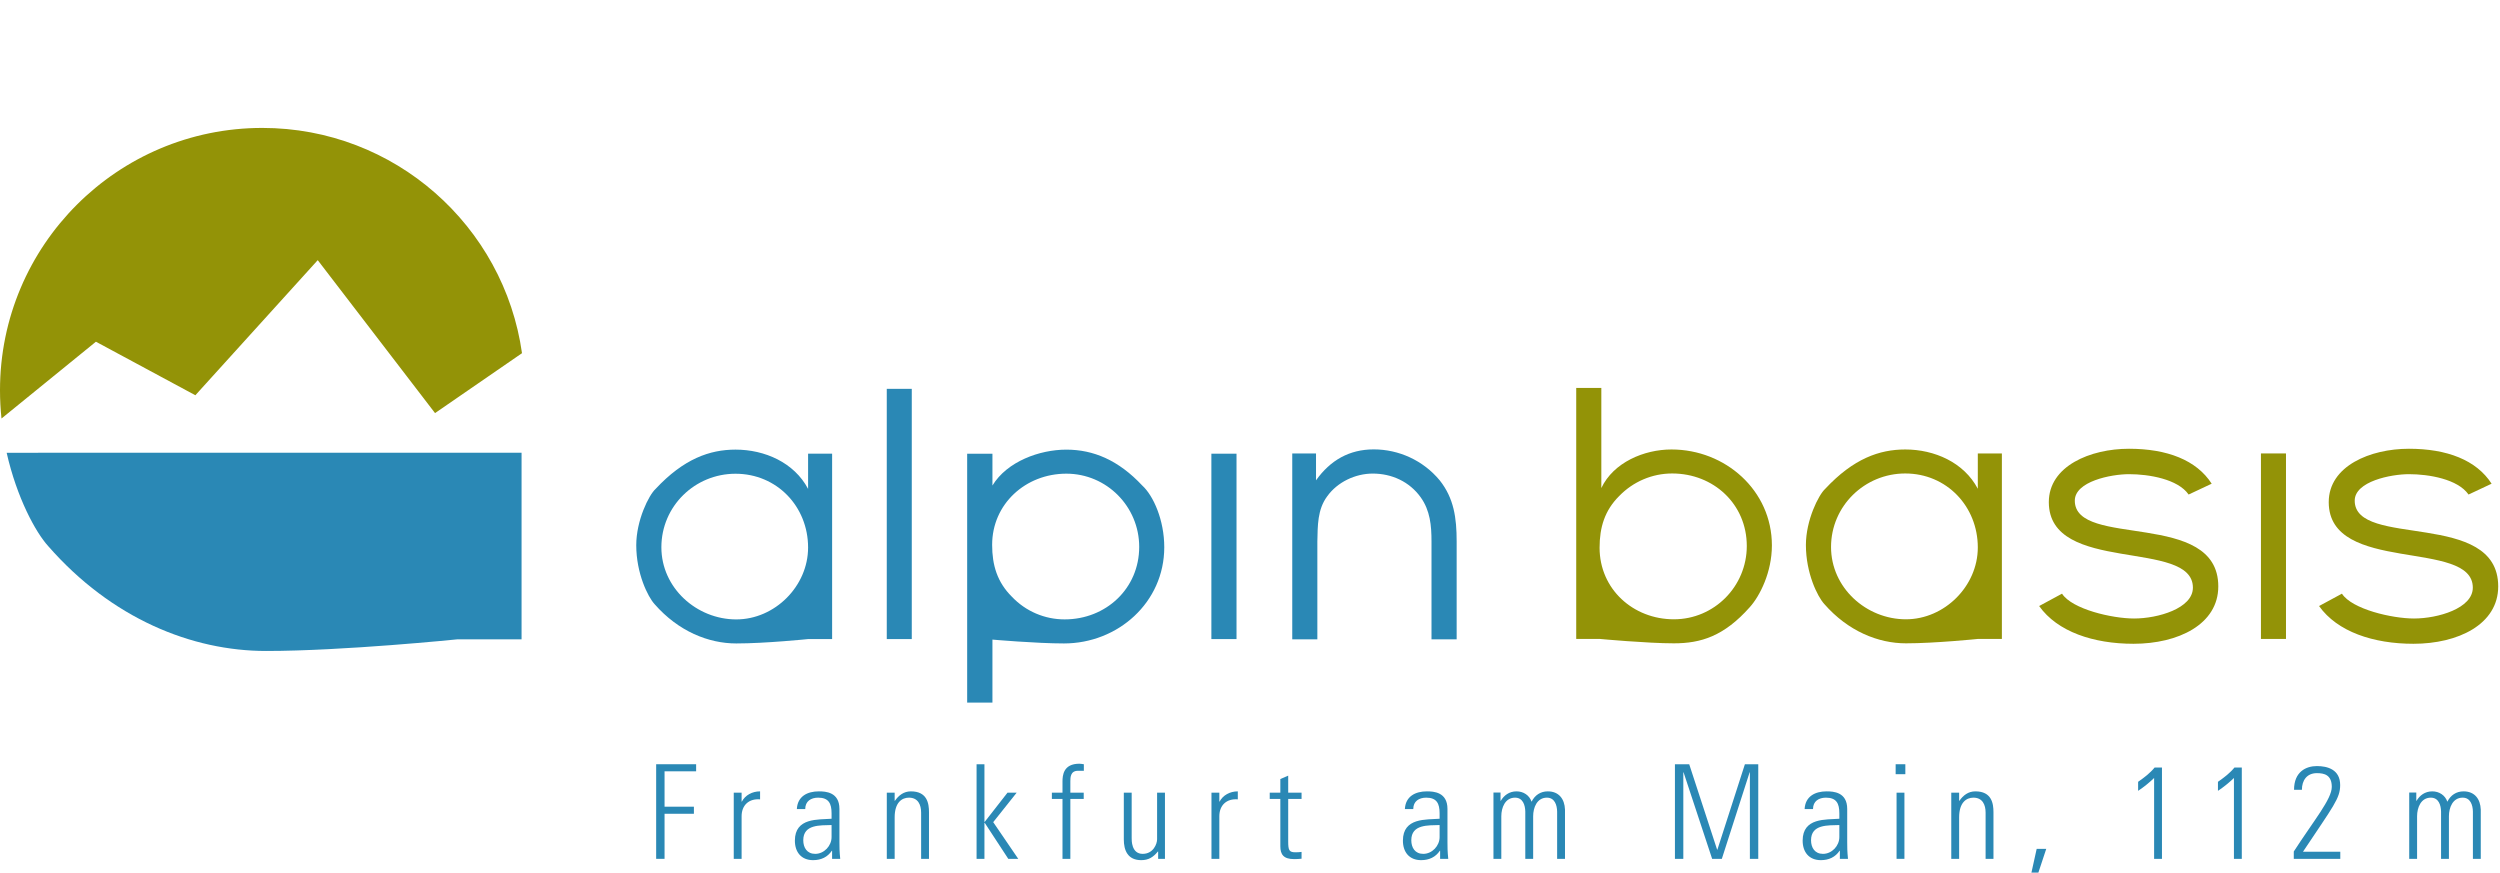 <?xml version="1.0" encoding="UTF-8" standalone="no"?>
<!DOCTYPE svg PUBLIC "-//W3C//DTD SVG 1.1//EN" "http://www.w3.org/Graphics/SVG/1.1/DTD/svg11.dtd">
<svg width="100%" height="100%" viewBox="0 0 573 200" version="1.1" xmlns="http://www.w3.org/2000/svg" xmlns:xlink="http://www.w3.org/1999/xlink" xml:space="preserve" xmlns:serif="http://www.serif.com/" style="fill-rule:evenodd;clip-rule:evenodd;stroke-linejoin:round;stroke-miterlimit:2;">
    <g>
        <path d="M1.526,103.775C3.867,114.108 8.174,122.014 11.054,125.178C25.576,141.78 43.98,149.202 60.967,149.202C78.752,149.202 104.858,146.532 104.858,146.532L119.543,146.532L119.543,103.764L1.526,103.775Z" style="fill:rgb(42,136,181);fill-rule:nonzero;"/>
        <path d="M0.365,95.903L21.985,78.32L44.777,90.591L72.826,59.628L99.712,94.682L119.633,80.955L119.649,80.984C115.538,51.784 90.452,29.321 60.12,29.321C26.916,29.321 0,56.237 0,89.44C0,91.615 0.115,93.762 0.34,95.878L0.365,95.903Z" style="fill:rgb(147,147,7);fill-rule:nonzero;"/>
        <path d="M190.722,103.986L185.214,103.986L185.214,112.055C182.025,106.008 175.267,103.052 168.584,103.052C162.698,103.052 156.702,105.15 150.267,112.055C148.704,113.471 145.829,119.285 145.829,124.955C145.829,131.408 148.477,136.766 150.027,138.467C155.473,144.694 162.378,147.479 168.749,147.479C175.421,147.479 185.214,146.476 185.214,146.476L190.722,146.476L190.722,103.986ZM168.584,108.581C178.066,108.581 185.214,116.097 185.214,125.491C185.214,134.351 177.595,141.97 168.749,141.97C159.657,141.97 151.588,134.749 151.588,125.436C151.588,116.013 159.268,108.581 168.584,108.581Z" style="fill:rgb(42,136,181);fill-rule:nonzero;"/>
        <rect x="203.247" y="89.123" width="5.732" height="57.353" style="fill:rgb(42,136,181);fill-rule:nonzero;"/>
        <rect x="277.648" y="103.986" width="5.761" height="42.49" style="fill:rgb(42,136,181);fill-rule:nonzero;"/>
        <path d="M296.185,103.936L301.631,103.936L301.631,110.092C304.909,105.488 309.263,102.999 314.865,102.999C320.554,102.999 326.162,105.488 329.978,110.092C333.248,114.209 333.866,118.725 333.866,124.109L333.866,146.538L328.101,146.538L328.101,124.109C328.101,120.44 327.79,117.016 325.62,113.979C323.048,110.395 318.998,108.543 314.637,108.543C310.66,108.543 306.539,110.479 304.198,113.751C301.938,116.783 302.021,120.528 301.938,124.109L301.938,146.538L296.185,146.538L296.185,103.936Z" style="fill:rgb(42,136,181);fill-rule:nonzero;"/>
        <path d="M221.674,103.993L221.674,161.029L227.466,161.03L227.466,146.597C227.466,146.597 237.569,147.478 243.863,147.478C256.213,147.478 266.85,138.086 266.85,125.423C266.85,119.214 264.362,113.611 261.803,111.281C256.362,105.467 250.609,103.057 244.409,103.057C238.271,103.057 230.81,105.771 227.467,111.281L227.467,103.993L221.674,103.993ZM244.01,141.964C239.436,141.964 235.085,140.108 231.911,136.757C228.557,133.422 227.399,129.522 227.399,124.881C227.399,115.487 235.085,108.565 244.409,108.565C253.643,108.565 261.105,116.098 261.105,125.344C261.105,134.888 253.495,141.964 244.01,141.964Z" style="fill:rgb(42,136,181);fill-rule:nonzero;"/>
        <path d="M361.27,146.446L366.712,146.446C366.712,146.446 377.502,147.451 383.655,147.451C389.861,147.451 395.151,145.814 401.062,139.15C403.373,136.583 406.118,131.138 406.118,125C406.118,112.407 395.453,103.019 383.107,103.019C376.821,103.019 369.81,105.978 367.024,111.864L367.024,88.915L361.27,88.915L361.27,146.446ZM383.261,108.52C392.743,108.52 400.364,115.53 400.364,125.147C400.364,134.408 392.898,141.943 383.655,141.943C374.318,141.943 366.624,135.022 366.624,125.54C366.624,120.871 367.786,116.999 371.14,113.665C374.318,110.396 378.681,108.52 383.261,108.52Z" style="fill:rgb(147,147,7);fill-rule:nonzero;"/>
        <path d="M458.831,103.929L453.314,103.929L453.314,112.028C450.135,105.978 443.376,103.019 436.681,103.019C430.774,103.019 424.804,105.112 418.351,112.028C416.814,113.421 413.913,119.239 413.913,124.913C413.913,131.368 416.567,136.735 418.121,138.435C423.567,144.664 430.468,147.451 436.839,147.451C443.524,147.451 453.308,146.446 453.308,146.446L458.831,146.446L458.831,103.929ZM436.681,108.52C446.177,108.52 453.314,116.068 453.314,125.48C453.314,134.32 445.7,141.943 436.839,141.943C427.757,141.943 419.675,134.73 419.675,125.373C419.675,115.992 427.363,108.52 436.681,108.52Z" style="fill:rgb(147,147,7);fill-rule:nonzero;"/>
        <rect x="518.208" y="103.929" width="5.74" height="42.517" style="fill:rgb(147,147,7);fill-rule:nonzero;"/>
        <path d="M472.617,136.068C474.919,139.634 484.098,141.762 489.13,141.762C494.583,141.762 502.613,139.451 502.613,134.688C502.613,123.432 469.59,131.697 469.59,115.088C469.59,106.806 479.113,102.855 487.968,102.855C496.678,102.855 503.44,105.439 506.917,110.863L501.633,113.348C499.173,109.801 492.53,108.68 487.984,108.68C483.814,108.68 475.545,110.348 475.545,114.747C475.545,125.765 508.432,116.726 508.432,134.407C508.432,143.124 499.218,147.555 489,147.555C479.82,147.555 471.556,144.797 467.373,138.902L472.617,136.068Z" style="fill:rgb(147,147,7);fill-rule:nonzero;"/>
        <path d="M536.773,136.068C539.075,139.634 548.255,141.762 553.286,141.762C558.739,141.762 566.769,139.451 566.769,134.688C566.769,123.432 533.746,131.697 533.746,115.088C533.746,106.806 543.269,102.855 552.124,102.855C560.834,102.855 567.596,105.439 571.073,110.863L565.789,113.348C563.329,109.801 556.686,108.68 552.14,108.68C547.971,108.68 539.701,110.348 539.701,114.747C539.701,125.765 572.589,116.726 572.589,134.407C572.589,143.124 563.374,147.555 553.156,147.555C543.976,147.555 535.712,144.797 531.529,138.902L536.773,136.068Z" style="fill:rgb(147,147,7);fill-rule:nonzero;"/>
        <path d="M150.393,175.163L159.553,175.163L159.553,176.785L152.315,176.785L152.315,184.894L159.042,184.894L159.042,186.516L152.315,186.516L152.315,196.846L150.393,196.846L150.393,175.163Z" style="fill:rgb(42,136,181);fill-rule:nonzero;"/>
        <path d="M169.977,183.723L170.037,183.723C170.788,182.281 172.38,181.38 174.212,181.38L174.212,183.212C171.659,183.002 169.977,184.534 169.977,187.087L169.977,196.846L168.175,196.846L168.175,181.68L169.977,181.68L169.977,183.723Z" style="fill:rgb(42,136,181);fill-rule:nonzero;"/>
        <path d="M190.596,189.099C188.013,189.189 184.109,188.889 184.109,192.582C184.109,194.294 184.98,195.705 186.842,195.705C188.914,195.705 190.596,193.843 190.596,191.862L190.596,189.099ZM190.716,194.985L190.656,194.985C189.695,196.426 188.224,197.147 186.361,197.147C183.659,197.147 182.187,195.316 182.187,192.672C182.187,187.357 187.533,187.897 190.596,187.656L190.596,186.396C190.596,184.173 189.935,182.822 187.533,182.822C185.881,182.822 184.559,183.633 184.559,185.435L182.638,185.435C182.787,182.521 185.04,181.38 187.683,181.38C189.215,181.38 192.398,181.53 192.398,185.404L192.398,193.032C192.398,194.113 192.398,195.074 192.578,196.846L190.716,196.846L190.716,194.985Z" style="fill:rgb(42,136,181);fill-rule:nonzero;"/>
        <path d="M205.056,196.846L203.254,196.846L203.254,181.68L205.056,181.68L205.056,183.543L205.116,183.543C205.987,182.281 207.158,181.38 208.78,181.38C212.534,181.38 212.924,184.173 212.924,186.154L212.924,196.846L211.122,196.846L211.122,186.246C211.122,184.474 210.431,182.822 208.329,182.822C206.707,182.822 205.056,183.933 205.056,187.326L205.056,196.846Z" style="fill:rgb(42,136,181);fill-rule:nonzero;"/>
        <path d="M223.831,175.163L225.633,175.163L225.633,188.378L225.693,188.378L230.918,181.68L233.02,181.68L227.645,188.438L233.381,196.846L231.098,196.846L225.693,188.588L225.633,188.588L225.633,196.846L223.831,196.846L223.831,175.163Z" style="fill:rgb(42,136,181);fill-rule:nonzero;"/>
        <path d="M243.523,183.122L241.09,183.122L241.09,181.68L243.523,181.68L243.523,179.128C243.523,177.687 243.733,175.043 247.397,175.043C247.667,175.043 247.968,175.104 248.418,175.163L248.418,176.665L247.066,176.665C245.325,176.665 245.325,178.228 245.325,179.098L245.325,181.68L248.388,181.68L248.388,183.122L245.325,183.122L245.325,196.846L243.523,196.846L243.523,183.122Z" style="fill:rgb(42,136,181);fill-rule:nonzero;"/>
        <path d="M267.008,181.68L267.008,196.846L265.447,196.846L265.447,195.165L265.387,195.165C264.335,196.456 263.254,197.147 261.573,197.147C258.449,197.147 257.578,194.864 257.578,192.402L257.578,181.68L259.38,181.68L259.38,192.102C259.38,192.523 259.29,195.705 261.903,195.705C264.335,195.705 265.206,193.423 265.206,192.371L265.206,181.68L267.008,181.68Z" style="fill:rgb(42,136,181);fill-rule:nonzero;"/>
        <path d="M279.472,183.723L279.532,183.723C280.283,182.281 281.874,181.38 283.706,181.38L283.706,183.212C281.153,183.002 279.472,184.534 279.472,187.087L279.472,196.846L277.669,196.846L277.669,181.68L279.472,181.68L279.472,183.723Z" style="fill:rgb(42,136,181);fill-rule:nonzero;"/>
        <path d="M291.021,183.122L291.021,181.68L293.453,181.68L293.453,178.558L295.255,177.777L295.255,181.68L298.318,181.68L298.318,183.122L295.255,183.122L295.255,192.853C295.255,194.864 295.465,195.345 296.906,195.345C297.507,195.345 297.928,195.316 298.318,195.255L298.318,196.817C297.777,196.877 297.177,196.907 296.606,196.907C294.174,196.907 293.453,195.825 293.453,193.963L293.453,183.122L291.021,183.122Z" style="fill:rgb(42,136,181);fill-rule:nonzero;"/>
        <path d="M329.957,189.099C327.374,189.189 323.47,188.889 323.47,192.582C323.47,194.294 324.341,195.705 326.203,195.705C328.274,195.705 329.957,193.843 329.957,191.862L329.957,189.099ZM330.076,194.985L330.016,194.985C329.056,196.426 327.584,197.147 325.722,197.147C323.019,197.147 321.548,195.316 321.548,192.672C321.548,187.357 326.893,187.897 329.957,187.656L329.957,186.396C329.957,184.173 329.296,182.822 326.893,182.822C325.242,182.822 323.92,183.633 323.92,185.435L321.998,185.435C322.148,182.521 324.401,181.38 327.044,181.38C328.574,181.38 331.759,181.53 331.759,185.404L331.759,193.032C331.759,194.113 331.759,195.074 331.938,196.846L330.076,196.846L330.076,194.985Z" style="fill:rgb(42,136,181);fill-rule:nonzero;"/>
        <path d="M344.101,196.846L342.3,196.846L342.3,181.651L343.922,181.651L343.922,183.543L343.981,183.543C344.703,182.311 345.903,181.38 347.586,181.38C349.147,181.38 350.528,182.251 351.039,183.753C351.79,182.251 353.081,181.38 354.763,181.38C357.286,181.38 358.606,183.122 358.697,185.555L358.697,196.846L356.894,196.846L356.894,186.005C356.865,184.504 356.325,182.822 354.553,182.822C352.27,182.822 351.399,185.104 351.399,187.087L351.399,196.846L349.598,196.846L349.598,186.005C349.567,184.504 349.026,182.822 347.255,182.822C344.973,182.822 344.101,185.104 344.101,187.087L344.101,196.846Z" style="fill:rgb(42,136,181);fill-rule:nonzero;"/>
        <path d="M383.894,196.846L383.894,175.163L387.167,175.163L393.564,194.744L393.625,194.744L399.931,175.163L402.994,175.163L402.994,196.846L401.072,196.846L401.072,177.026L401.013,177.026L394.645,196.846L392.423,196.846L385.876,177.026L385.816,177.026L385.816,196.846L383.894,196.846Z" style="fill:rgb(42,136,181);fill-rule:nonzero;"/>
        <path d="M421.578,189.099C418.995,189.189 415.09,188.889 415.09,192.582C415.09,194.294 415.961,195.705 417.823,195.705C419.895,195.705 421.578,193.843 421.578,191.862L421.578,189.099ZM421.697,194.985L421.638,194.985C420.677,196.426 419.205,197.147 417.343,197.147C414.64,197.147 413.168,195.316 413.168,192.672C413.168,187.357 418.514,187.897 421.578,187.656L421.578,186.396C421.578,184.173 420.917,182.822 418.514,182.822C416.862,182.822 415.541,183.633 415.541,185.435L413.619,185.435C413.769,182.521 416.021,181.38 418.664,181.38C420.196,181.38 423.38,181.53 423.38,185.404L423.38,193.032C423.38,194.113 423.38,195.074 423.559,196.846L421.697,196.846L421.697,194.985Z" style="fill:rgb(42,136,181);fill-rule:nonzero;"/>
        <path d="M434.692,196.846L434.692,181.68L436.494,181.68L436.494,196.846L434.692,196.846ZM434.482,177.446L434.482,175.163L436.704,175.163L436.704,177.446L434.482,177.446Z" style="fill:rgb(42,136,181);fill-rule:nonzero;"/>
        <path d="M449.034,196.846L447.232,196.846L447.232,181.68L449.034,181.68L449.034,183.543L449.094,183.543C449.965,182.281 451.136,181.38 452.758,181.38C456.512,181.38 456.902,184.173 456.902,186.154L456.902,196.846L455.1,196.846L455.1,186.246C455.1,184.474 454.41,182.822 452.307,182.822C450.685,182.822 449.034,183.933 449.034,187.326L449.034,196.846Z" style="fill:rgb(42,136,181);fill-rule:nonzero;"/>
        <path d="M466.806,194.565L468.998,194.565L467.196,200L465.604,200L466.806,194.565Z" style="fill:rgb(42,136,181);fill-rule:nonzero;"/>
        <path d="M490.057,179.189C491.439,178.228 492.79,177.205 493.842,175.914L495.523,175.914L495.523,196.846L493.722,196.846L493.722,178.318C492.58,179.399 491.38,180.389 490.057,181.26L490.057,179.189Z" style="fill:rgb(42,136,181);fill-rule:nonzero;"/>
        <path d="M508.355,179.189C509.736,178.228 511.088,177.205 512.138,175.914L513.82,175.914L513.82,196.846L512.018,196.846L512.018,178.318C510.878,179.399 509.677,180.389 508.355,181.26L508.355,179.189Z" style="fill:rgb(42,136,181);fill-rule:nonzero;"/>
        <path d="M536.396,196.846L525.735,196.846L525.735,195.165C530.39,187.957 534.444,183.153 534.444,180.36C534.444,177.567 532.673,177.205 531.021,177.205C528.739,177.205 527.597,178.858 527.597,181.02L525.795,181.02C525.795,176.846 528.589,175.584 531.021,175.584C533.454,175.584 536.366,176.364 536.366,179.939C536.366,183.002 534.836,184.714 527.838,195.225L536.396,195.225L536.396,196.846Z" style="fill:rgb(42,136,181);fill-rule:nonzero;"/>
        <path d="M553.995,196.846L552.193,196.846L552.193,181.651L553.815,181.651L553.815,183.543L553.875,183.543C554.596,182.311 555.797,181.38 557.479,181.38C559.041,181.38 560.422,182.251 560.932,183.753C561.683,182.251 562.974,181.38 564.656,181.38C567.18,181.38 568.5,183.122 568.592,185.555L568.592,196.846L566.789,196.846L566.789,186.005C566.759,184.504 566.219,182.822 564.446,182.822C562.164,182.822 561.293,185.104 561.293,187.087L561.293,196.846L559.491,196.846L559.491,186.005C559.461,184.504 558.921,182.822 557.149,182.822C554.866,182.822 553.995,185.104 553.995,187.087L553.995,196.846Z" style="fill:rgb(42,136,181);fill-rule:nonzero;"/>
    </g>
</svg>
